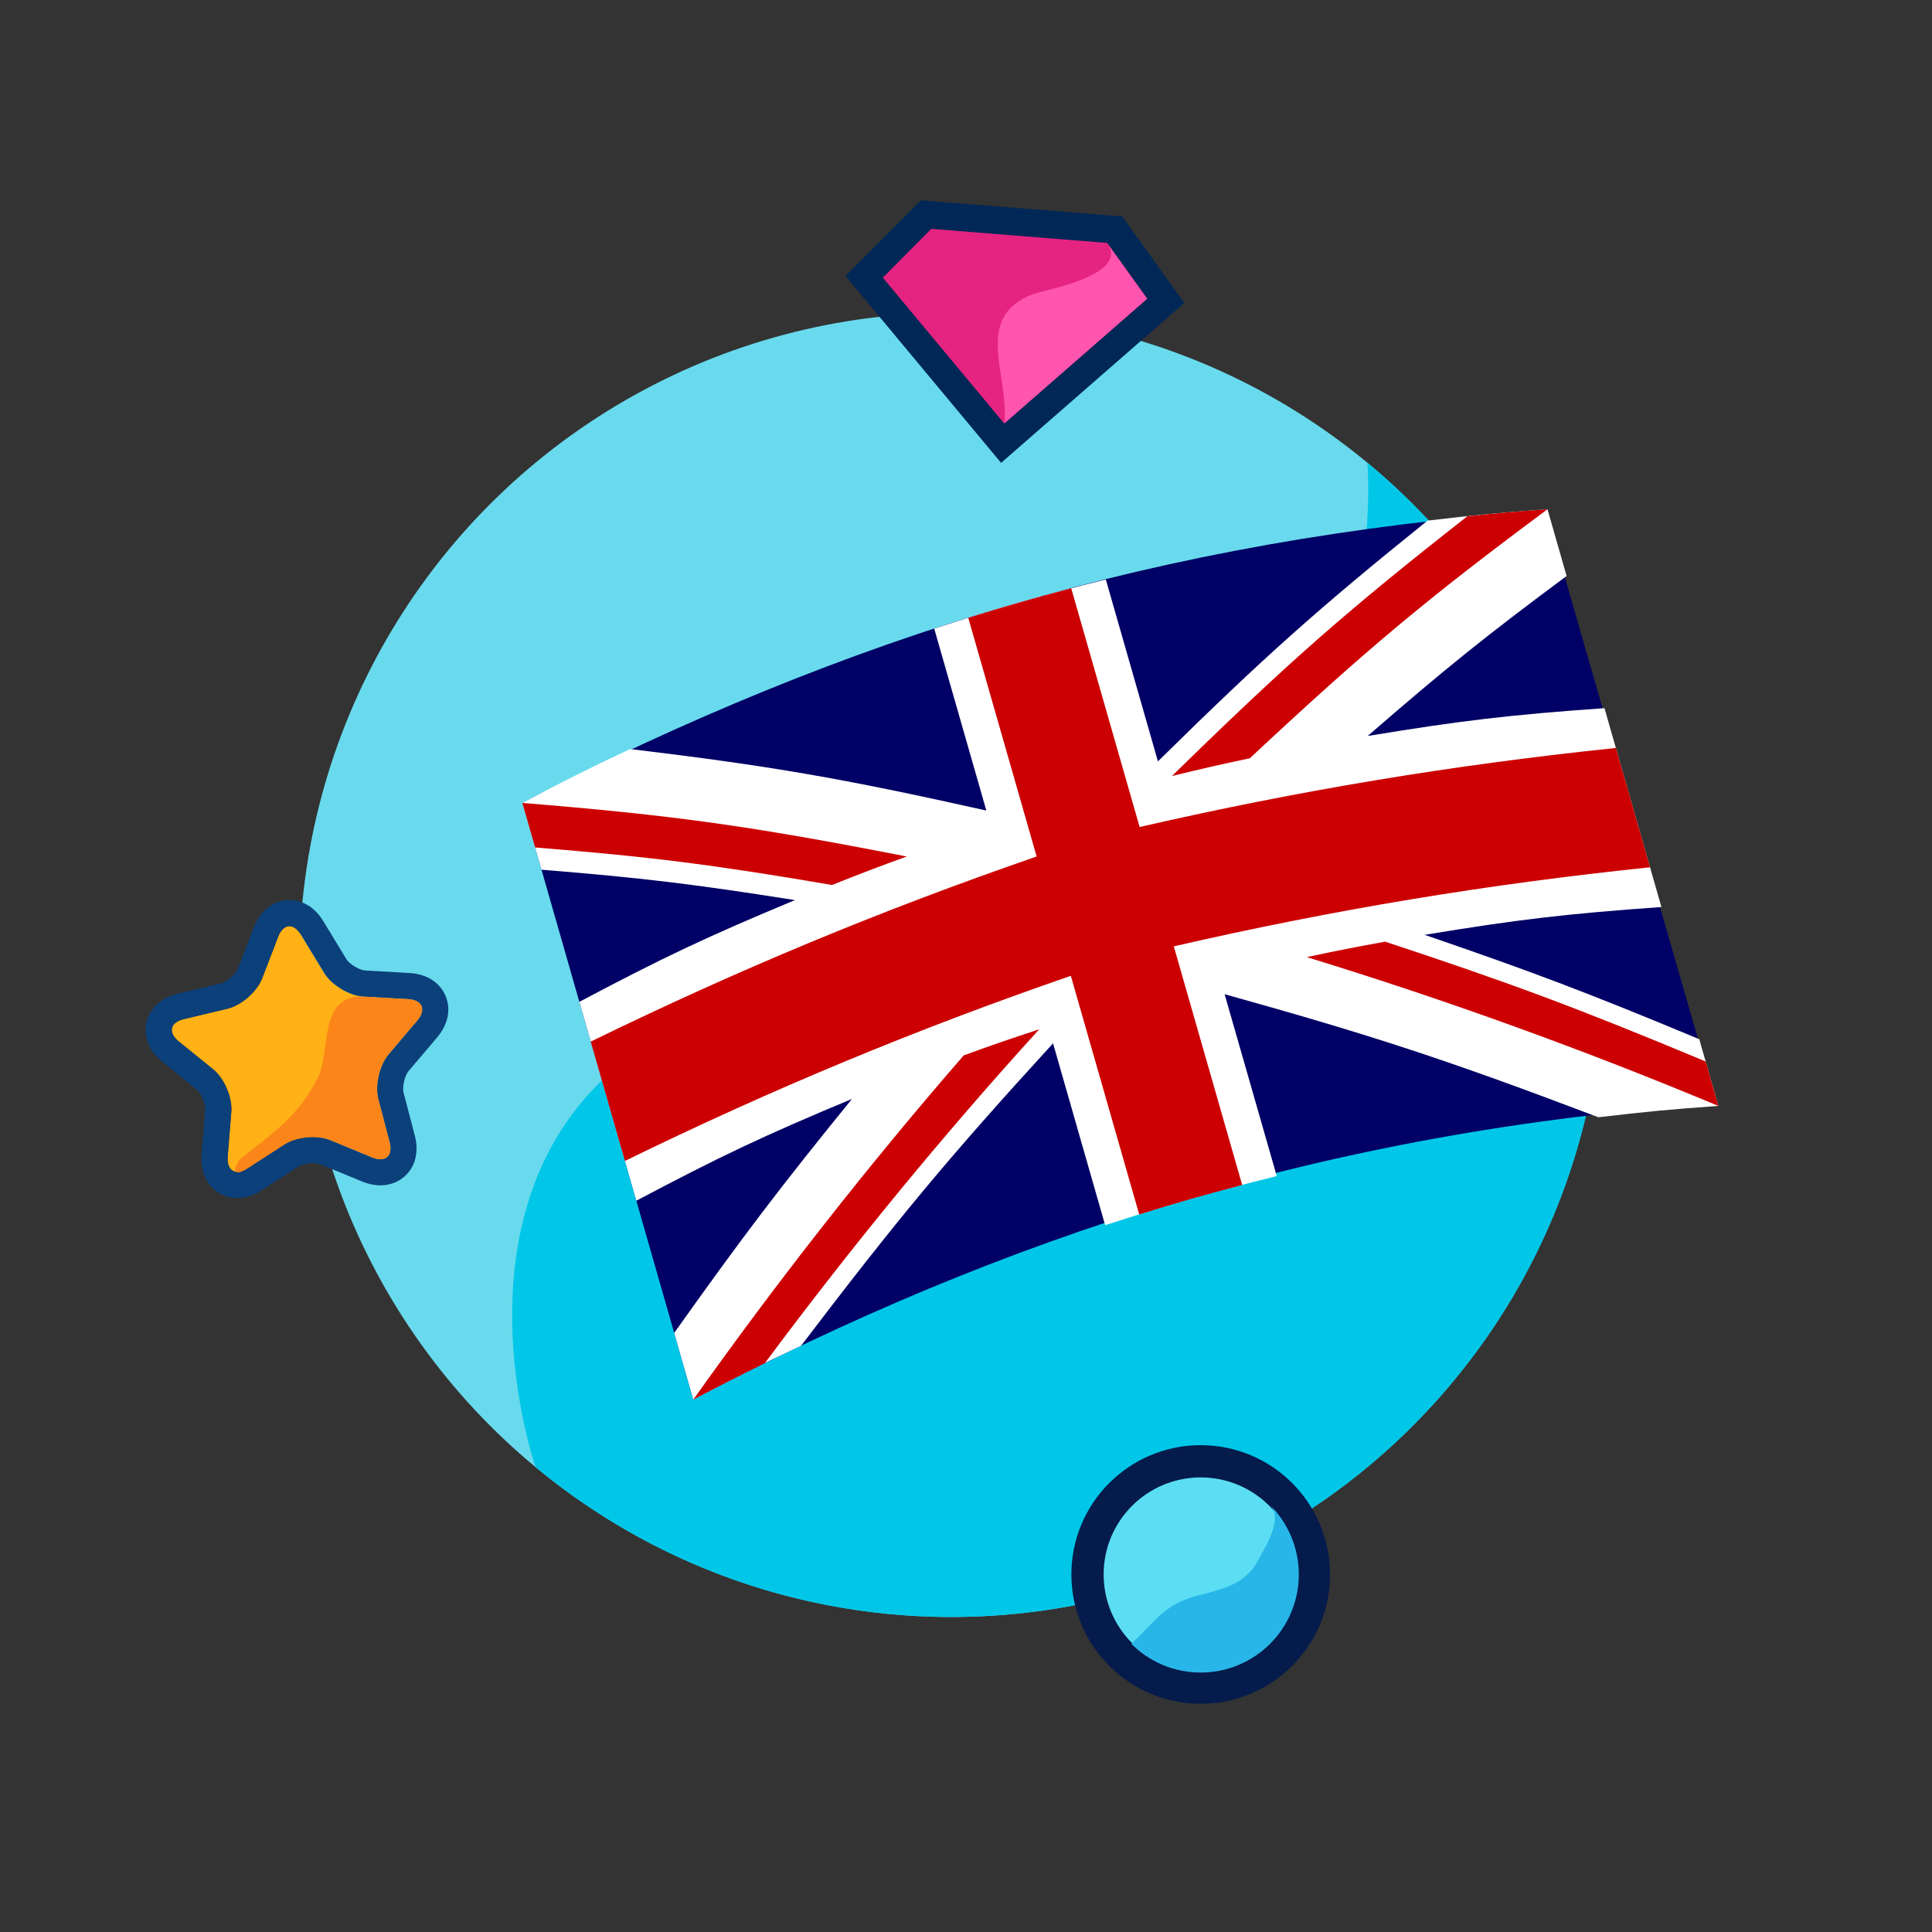 <svg xml:space="preserve" viewBox="-64.5 727.5 130 130" height="130px" width="130px" y="0px" x="0px" xmlns:xlink="http://www.w3.org/1999/xlink" xmlns="http://www.w3.org/2000/svg" id="Finnish_Casinos" version="1.1">
<rect x="-64.5" y="727.5" width="130" height="130" fill="#333333" stroke="none"/>
<g id="Back_10_">
	<circle r="43.876" cy="792.427" cx="-0.479" fill="#69DAED"></circle>
	<path d="M-28.461,826.222c18.667,15.453,46.324,12.853,61.779-5.813c15.453-18.662,12.852-46.324-5.814-61.776
		c0,0,2.906,32.134-31.923,34.411C-39.246,795.317-28.461,826.222-28.461,826.222z" fill="#00C7E8"></path>
</g>
<g id="UK">
	<g id="UK_1_">
		<path d="M-29.35,781.528c21.934-11.257,42.806-17.753,68.85-19.694
			c3.833,13.383,7.667,26.534,11.5,39.917c-26.481,1.855-48.167,9.083-68.85,19.925C-21.683,808.293-25.517,794.911-29.35,781.528z" fill="#000066" id="Back_1_"></path>
		<g id="RED_1_">
			<path d="M39.627,761.768c-3.242,0.23-4.857,0.384-8.074,0.764c-7.369,5.933-11.01,9.177-18.138,16.199
				c-1.403-4.896-2.104-7.344-3.507-12.24c-4.664,1.162-6.975,1.823-11.546,3.307c1.402,4.896,2.104,7.345,3.506,12.241
				c-9.764-2.183-14.573-3.009-23.966-4.138c-2.93,1.381-4.381,2.108-7.253,3.629c0.515,1.796,0.772,2.695,1.287,4.491
				c6.709,0.544,10.125,0.95,17.054,2.044c-5.91,2.463-8.815,3.833-14.506,6.845c1.534,5.353,2.3,8.03,3.833,13.384
				c5.692-3.012,8.599-4.386,14.51-6.849c-4.891,6.021-7.289,9.174-11.962,15.744c0.514,1.795,0.771,2.692,1.285,4.487
				c2.873-1.521,4.325-2.244,7.256-3.626c6.588-8.663,9.992-12.738,16.951-20.347c1.402,4.896,2.104,7.345,3.506,12.24
				c4.571-1.483,6.883-2.145,11.547-3.307c-1.402-4.896-2.106-7.343-3.508-12.238c9.933,2.77,14.979,4.42,25.152,8.281
				c3.216-0.38,4.832-0.533,8.073-0.763c-0.514-1.796-0.771-2.693-1.286-4.489c-7.442-3.103-11.143-4.507-18.48-7.024
				c6.318-1.04,9.51-1.414,15.933-1.87c-1.533-5.353-2.3-8.03-3.833-13.383c-6.423,0.457-9.614,0.833-15.932,1.873
				c5.299-4.598,7.98-6.75,13.385-10.765C40.399,764.463,40.142,763.563,39.627,761.768z" fill="#FFFFFF"></path>
			<path d="M19.597,778.522c-2.104,0.447-3.152,0.685-5.239,1.197c7.802-7.644,11.796-11.146,19.88-17.483
				c2.15-0.22,3.229-0.315,5.39-0.469C31.496,767.809,27.471,771.167,19.597,778.522z M-3.487,785.133
				c-10.574-2.07-15.766-2.786-25.863-3.604c0.343,1.198,0.516,1.797,0.859,2.995c7.839,0.635,11.843,1.138,19.977,2.524
				C-6.514,786.251-5.508,785.867-3.487,785.133z M7.581,767.087c-2.788,0.736-4.174,1.133-6.929,1.984
				c1.84,6.425,2.761,9.638,4.601,16.062c-10.438,3.604-20.079,7.609-30.002,12.454c0.92,3.212,1.38,4.818,2.3,8.03
				c9.924-4.847,19.563-8.853,30.003-12.456c1.84,6.423,2.761,9.634,4.601,16.057c2.755-0.852,4.141-1.247,6.929-1.983
				c-1.84-6.423-2.761-9.634-4.602-16.057c10.764-2.471,21.062-4.179,32.047-5.32c-0.92-3.212-1.381-4.818-2.301-8.029
				c-10.984,1.142-21.282,2.851-32.046,5.319C10.341,776.724,9.421,773.512,7.581,767.087z M-17.85,821.676
				c1.915-1.014,2.88-1.506,4.821-2.458c5.783-7.779,11.932-15.287,18.455-22.458c-2.042,0.671-3.059,1.02-5.08,1.754
				C-6.094,805.93-12.161,813.669-17.85,821.676z M23.431,791.902c9.389,2.881,18.633,6.229,27.696,10.014
				c-0.343-1.197-0.515-1.796-0.858-2.993c-8.694-3.624-13.015-5.234-21.562-8.061C26.588,791.245,25.535,791.454,23.431,791.902z" fill="#CC0000"></path>
		</g>
	</g>
</g>
<g id="Star_9_">
	<path d="M-47.843,806.112c-0.81,0.527-1.413,0.169-1.335-0.793l0.242-3.01c0.077-0.966-0.474-2.253-1.225-2.861
		l-2.304-1.867c-0.75-0.606-0.597-1.289,0.344-1.511l2.919-0.695c0.94-0.222,1.995-1.144,2.342-2.047l1.071-2.787
		c0.347-0.904,1.043-0.966,1.545-0.138l1.554,2.558c0.501,0.825,1.704,1.546,2.667,1.601l2.979,0.167
		c0.965,0.058,1.243,0.704,0.618,1.442l-1.925,2.269c-0.627,0.739-0.937,2.107-0.689,3.043l0.754,2.862
		c0.245,0.938-0.286,1.401-1.179,1.031l-2.792-1.152c-0.895-0.37-2.29-0.241-3.104,0.285L-47.843,806.112z" fill="#FFB115"></path>
	<path d="M-45.367,789.933c0.351-0.244,0.78-0.093,1.123,0.471l1.554,2.558c0.501,0.825,1.704,1.546,2.667,1.601
		l2.979,0.167c0.965,0.058,1.243,0.704,0.618,1.442l-1.925,2.269c-0.627,0.739-0.937,2.107-0.689,3.043l0.754,2.862
		c0.132,0.503,0.04,0.868-0.21,1.043c-0.218,0.151-0.554,0.16-0.969-0.012l-2.792-1.152c-0.895-0.37-2.29-0.241-3.104,0.285
		l-2.483,1.604c-0.81,0.527-1.413,0.169-1.335-0.793l0.242-3.01c0.077-0.966-0.474-2.253-1.225-2.861l-2.304-1.867
		c-0.582-0.471-0.619-0.984-0.173-1.295c0.132-0.093,0.305-0.168,0.518-0.216l2.919-0.695c0.345-0.082,0.703-0.258,1.038-0.491
		c0.582-0.405,1.084-0.984,1.305-1.556l1.071-2.787C-45.677,790.253-45.532,790.049-45.367,789.933 M-46.373,788.491
		c-0.462,0.324-0.818,0.804-1.057,1.418l-1.071,2.786c-0.075,0.19-0.327,0.508-0.67,0.749c-0.188,0.13-0.35,0.199-0.437,0.22
		l-2.92,0.693c-0.425,0.1-0.802,0.263-1.12,0.485c-0.641,0.449-1.027,1.133-1.053,1.877c-0.018,0.478,0.109,1.402,1.127,2.229
		l2.302,1.865c0.302,0.244,0.61,0.968,0.581,1.354l-0.243,3.008c-0.092,1.149,0.344,2.104,1.188,2.609
		c0.846,0.503,1.888,0.432,2.857-0.196l2.481-1.605c0.327-0.213,1.115-0.284,1.477-0.135l2.792,1.15
		c0.959,0.398,1.923,0.335,2.646-0.17c0.885-0.62,1.224-1.714,0.902-2.93l-0.752-2.866c-0.102-0.382,0.075-1.157,0.329-1.455
		l1.925-2.269c0.749-0.881,0.951-1.904,0.563-2.81c-0.388-0.906-1.27-1.461-2.423-1.526l-2.974-0.171
		c-0.391-0.02-1.066-0.426-1.267-0.757l-1.554-2.56c-0.574-0.943-1.296-1.268-1.804-1.374
		C-45.18,787.978-45.831,788.113-46.373,788.491L-46.373,788.491z" fill="#0B407A"></path>
	<path d="M-40.023,794.562c-3.067-0.163-2.206,3.633-3.066,5.398c-1.263,2.595-3.04,3.771-5.327,5.6
		c-0.496,0.83-0.237,1.08,0.573,0.553l2.483-1.604c0.814-0.526,2.209-0.655,3.104-0.285l2.792,1.152
		c0.893,0.37,1.424-0.094,1.179-1.031l-0.754-2.862c-0.248-0.936,0.062-2.304,0.689-3.043l1.925-2.269
		c0.625-0.738,0.348-1.385-0.618-1.442c0,0-2.775-0.155-2.967-0.166C-40.016,794.562-40.02,794.563-40.023,794.562z" fill="#FC851A"></path>
</g>
<g>
	<path d="M23.91,833.438
		c0,4.211-3.413,7.621-7.619,7.621c-4.204,0-7.615-3.41-7.615-7.621c0-4.203,3.411-7.611,7.615-7.611
		C20.497,825.827,23.91,829.235,23.91,833.438z" stroke-miterlimit="10" stroke-linecap="round" stroke-width="2.171" stroke="#051B4C" fill="#5BDEF4"></path>
	<path d="M20.961,828.773c0.916,0.92-0.329,2.806-0.791,3.69c-0.872,1.691-2.507,1.991-4.185,2.426
		c-2.139,0.557-2.819,1.79-4.36,3.222c1.196,1.192,2.844,1.931,4.666,1.931c3.645,0,6.602-2.954,6.602-6.604
		C22.893,831.618,22.153,829.97,20.961,828.773z" fill="#28B6E8"></path>
</g>
<g>
	<g>
		<polygon points="-6.352,746.126 -2.19,741.938 10.497,742.954 13.938,747.746 2.965,757.32" fill="#E52380"></polygon>
		<path d="M-1.835,742.899l11.828,0.946l2.697,3.756l-9.619,8.394l-8.168-9.813L-1.835,742.899 M-2.546,740.979
			l-0.607,0.611l-3.262,3.282l-1.191,1.199l1.082,1.299l8.168,9.813l1.217,1.463l1.433-1.251l9.619-8.394l1.274-1.111l-0.986-1.373
			l-2.697-3.756l-0.502-0.7l-0.858-0.068l-11.828-0.946L-2.546,740.979L-2.546,740.979z" fill="#002756"></path>
	</g>
	<path d="M9.993,743.846c1.577,2.195-4.274,3.163-5.022,3.456c-4.042,1.582-1.531,5.433-1.899,8.693
		c0,0,9.619-8.392,9.619-8.396C12.69,747.6,9.995,743.848,9.993,743.846z" fill="#FF55AE"></path>
</g>
</svg>
